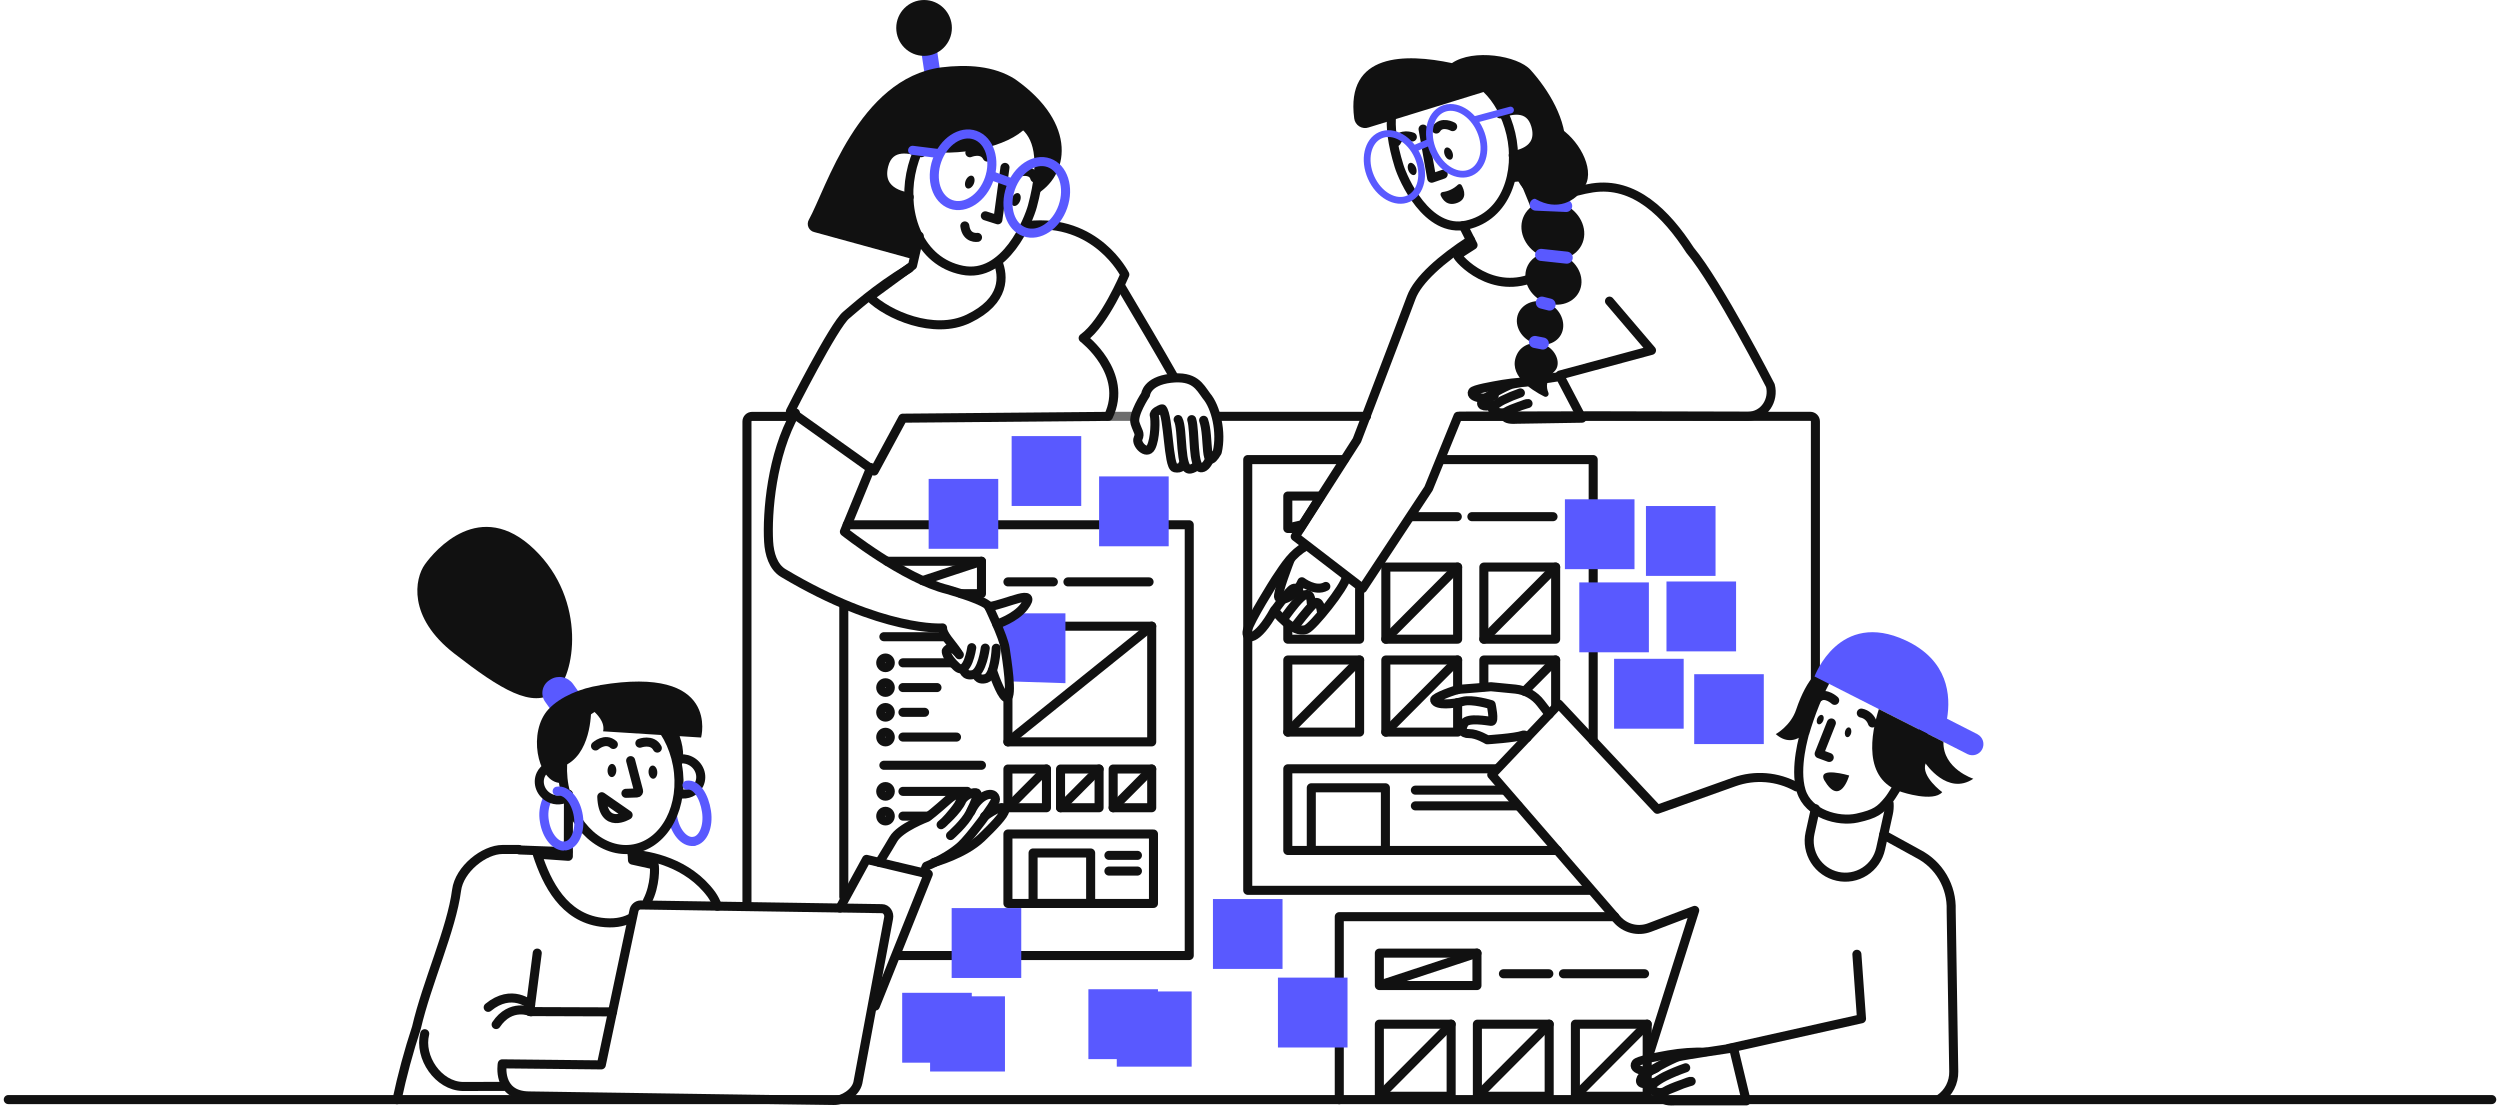 <svg width="302" height="134" viewBox="0 0 302 134" fill="none" xmlns="http://www.w3.org/2000/svg">
<path d="M176.349 50.292H218.688C218.768 50.292 218.848 50.308 218.922 50.339C218.997 50.37 219.065 50.415 219.122 50.473C219.179 50.53 219.224 50.598 219.255 50.673C219.286 50.747 219.301 50.828 219.301 50.908V82.957" stroke="#111111" stroke-width="1.094" stroke-linecap="round" stroke-linejoin="round"/>
<path d="M147.113 50.292H165.069" stroke="#111111" stroke-width="1.094" stroke-linecap="round" stroke-linejoin="round"/>
<path d="M133.903 50.292H136.973" stroke="#6D6D6D" stroke-width="1.094" stroke-linecap="round" stroke-linejoin="round"/>
<path d="M90.232 109.473V50.918C90.232 50.754 90.297 50.597 90.412 50.482C90.527 50.366 90.683 50.301 90.846 50.301H95.866" stroke="#111111" stroke-width="1.094" stroke-linecap="round" stroke-linejoin="round"/>
<path d="M191.988 107.551H150.727V55.517H162.373" stroke="#111111" stroke-width="1.094" stroke-linecap="round" stroke-linejoin="round"/>
<path d="M174.342 55.517H192.457V89.493" stroke="#111111" stroke-width="1.094" stroke-linecap="round" stroke-linejoin="round"/>
<path d="M157.054 63.84H155.567V59.923H159.55L157.054 63.84Z" stroke="#111111" stroke-width="1.094" stroke-linecap="round" stroke-linejoin="round"/>
<path d="M155.765 63.733L157.14 63.42" stroke="#111111" stroke-width="1.094" stroke-linecap="round" stroke-linejoin="round"/>
<path d="M164.24 79.73H155.567V88.438H164.24V79.73Z" stroke="#111111" stroke-width="1.094" stroke-linecap="round" stroke-linejoin="round"/>
<path d="M164.24 79.73L155.567 88.438" stroke="#111111" stroke-width="1.094" stroke-linecap="round" stroke-linejoin="round"/>
<path d="M176.081 84.878V88.438H167.408V79.73H176.081V83.308" stroke="#111111" stroke-width="1.094" stroke-linecap="round" stroke-linejoin="round"/>
<path d="M176.081 79.73L167.408 88.438" stroke="#111111" stroke-width="1.094" stroke-linecap="round" stroke-linejoin="round"/>
<path d="M179.25 82.957V79.73H187.922V85.189" stroke="#111111" stroke-width="1.094" stroke-linecap="round" stroke-linejoin="round"/>
<path d="M187.922 79.73L184.167 83.501" stroke="#111111" stroke-width="1.094" stroke-linecap="round" stroke-linejoin="round"/>
<path d="M164.24 71.223V77.215H155.567V75.674" stroke="#111111" stroke-width="1.094" stroke-linecap="round" stroke-linejoin="round"/>
<path d="M176.081 68.504H167.408V77.213H176.081V68.504Z" stroke="#111111" stroke-width="1.094" stroke-linecap="round" stroke-linejoin="round"/>
<path d="M176.081 68.504L167.408 77.215" stroke="#111111" stroke-width="1.094" stroke-linecap="round" stroke-linejoin="round"/>
<path d="M187.922 68.504H179.25V77.213H187.922V68.504Z" stroke="#111111" stroke-width="1.094" stroke-linecap="round" stroke-linejoin="round"/>
<path d="M187.922 68.504L179.25 77.215" stroke="#111111" stroke-width="1.094" stroke-linecap="round" stroke-linejoin="round"/>
<path d="M167.357 95.163H158.404V102.737H167.357V95.163Z" stroke="#111111" stroke-width="1.094" stroke-linecap="round" stroke-linejoin="round"/>
<path d="M188.138 102.737H155.567V92.872H180.676" stroke="#111111" stroke-width="1.094" stroke-linecap="round" stroke-linejoin="round"/>
<path d="M170.977 95.451H181.568" stroke="#111111" stroke-width="1.094" stroke-linecap="round" stroke-linejoin="round"/>
<path d="M170.977 97.349H183.399" stroke="#111111" stroke-width="1.094" stroke-linecap="round" stroke-linejoin="round"/>
<path d="M170.555 62.414H176.041" stroke="#111111" stroke-width="1.094" stroke-linecap="round" stroke-linejoin="round"/>
<path d="M177.803 62.414H187.606" stroke="#111111" stroke-width="1.094" stroke-linecap="round" stroke-linejoin="round"/>
<path d="M161.785 132.844V110.731H195.056" stroke="#111111" stroke-width="1.094" stroke-linecap="round" stroke-linejoin="round"/>
<path d="M178.417 115.139H166.626V119.054H178.417V115.139Z" stroke="#111111" stroke-width="1.094" stroke-linecap="round" stroke-linejoin="round"/>
<path d="M166.825 118.949L178.415 115.139" stroke="#111111" stroke-width="1.094" stroke-linecap="round" stroke-linejoin="round"/>
<path d="M175.298 123.721H166.626V132.429H175.298V123.721Z" stroke="#111111" stroke-width="1.094" stroke-linecap="round" stroke-linejoin="round"/>
<path d="M175.298 123.721L166.626 132.429" stroke="#111111" stroke-width="1.094" stroke-linecap="round" stroke-linejoin="round"/>
<path d="M187.141 123.721H178.468V132.429H187.141V123.721Z" stroke="#111111" stroke-width="1.094" stroke-linecap="round" stroke-linejoin="round"/>
<path d="M187.141 123.721L178.468 132.429" stroke="#111111" stroke-width="1.094" stroke-linecap="round" stroke-linejoin="round"/>
<path d="M198.981 123.721H190.308V132.429H198.981V123.721Z" stroke="#111111" stroke-width="1.094" stroke-linecap="round" stroke-linejoin="round"/>
<path d="M198.981 123.721L190.308 132.429" stroke="#111111" stroke-width="1.094" stroke-linecap="round" stroke-linejoin="round"/>
<path d="M181.614 117.63H187.101" stroke="#111111" stroke-width="1.094" stroke-linecap="round" stroke-linejoin="round"/>
<path d="M188.861 117.63H198.664" stroke="#111111" stroke-width="1.094" stroke-linecap="round" stroke-linejoin="round"/>
<path d="M102.347 63.392H143.661V115.427H108.571" stroke="#111111" stroke-width="1.094" stroke-linecap="round" stroke-linejoin="round"/>
<path d="M101.931 108.333V73.136" stroke="#111111" stroke-width="1.094" stroke-linecap="round" stroke-linejoin="round"/>
<path d="M107.157 67.8H118.561V71.716H116.098" stroke="#111111" stroke-width="1.094" stroke-linecap="round" stroke-linejoin="round"/>
<path d="M111.449 70.137L118.561 67.8" stroke="#111111" stroke-width="1.094" stroke-linecap="round" stroke-linejoin="round"/>
<path d="M106.771 76.915H114.174" stroke="#111111" stroke-width="1.094" stroke-linecap="round" stroke-linejoin="round"/>
<path d="M106.969 80.648C107.288 80.648 107.547 80.388 107.547 80.068C107.547 79.748 107.288 79.488 106.969 79.488C106.65 79.488 106.391 79.748 106.391 80.068C106.391 80.388 106.65 80.648 106.969 80.648Z" stroke="#111111" stroke-width="1.094" stroke-linecap="round" stroke-linejoin="round"/>
<path d="M106.969 83.638C107.288 83.638 107.547 83.378 107.547 83.058C107.547 82.737 107.288 82.478 106.969 82.478C106.65 82.478 106.391 82.737 106.391 83.058C106.391 83.378 106.65 83.638 106.969 83.638Z" stroke="#111111" stroke-width="1.094" stroke-linecap="round" stroke-linejoin="round"/>
<path d="M106.969 86.629C107.288 86.629 107.547 86.369 107.547 86.049C107.547 85.729 107.288 85.469 106.969 85.469C106.65 85.469 106.391 85.729 106.391 86.049C106.391 86.369 106.65 86.629 106.969 86.629Z" stroke="#111111" stroke-width="1.094" stroke-linecap="round" stroke-linejoin="round"/>
<path d="M106.969 89.619C107.288 89.619 107.547 89.359 107.547 89.039C107.547 88.718 107.288 88.459 106.969 88.459C106.65 88.459 106.391 88.718 106.391 89.039C106.391 89.359 106.65 89.619 106.969 89.619Z" stroke="#111111" stroke-width="1.094" stroke-linecap="round" stroke-linejoin="round"/>
<path d="M109.075 80.068H114.854" stroke="#111111" stroke-width="1.094" stroke-linecap="round" stroke-linejoin="round"/>
<path d="M109.075 83.058H113.188" stroke="#111111" stroke-width="1.094" stroke-linecap="round" stroke-linejoin="round"/>
<path d="M109.075 86.049H111.69" stroke="#111111" stroke-width="1.094" stroke-linecap="round" stroke-linejoin="round"/>
<path d="M109.075 89.039H115.546" stroke="#111111" stroke-width="1.094" stroke-linecap="round" stroke-linejoin="round"/>
<path d="M106.771 92.445H118.56" stroke="#111111" stroke-width="1.094" stroke-linecap="round" stroke-linejoin="round"/>
<path d="M106.969 96.178C107.288 96.178 107.547 95.918 107.547 95.598C107.547 95.278 107.288 95.018 106.969 95.018C106.65 95.018 106.391 95.278 106.391 95.598C106.391 95.918 106.65 96.178 106.969 96.178Z" stroke="#111111" stroke-width="1.094" stroke-linecap="round" stroke-linejoin="round"/>
<path d="M106.969 99.168C107.288 99.168 107.547 98.908 107.547 98.587C107.547 98.267 107.288 98.007 106.969 98.007C106.65 98.007 106.391 98.267 106.391 98.587C106.391 98.908 106.65 99.168 106.969 99.168Z" stroke="#111111" stroke-width="1.094" stroke-linecap="round" stroke-linejoin="round"/>
<path d="M109.075 95.598H116.839" stroke="#111111" stroke-width="1.094" stroke-linecap="round" stroke-linejoin="round"/>
<path d="M109.075 98.588H112.132" stroke="#111111" stroke-width="1.094" stroke-linecap="round" stroke-linejoin="round"/>
<path d="M128.306 75.642H139.126V89.618H121.759V84.292" stroke="#111111" stroke-width="1.094" stroke-linecap="round" stroke-linejoin="round"/>
<path d="M121.757 89.619L139.126 75.642" stroke="#111111" stroke-width="1.094" stroke-linecap="round" stroke-linejoin="round"/>
<path d="M126.413 92.899H121.757V97.575H126.413V92.899Z" stroke="#111111" stroke-width="1.094" stroke-linecap="round" stroke-linejoin="round"/>
<path d="M126.413 92.899L121.757 97.575" stroke="#111111" stroke-width="1.094" stroke-linecap="round" stroke-linejoin="round"/>
<path d="M132.769 92.899H128.113V97.575H132.769V92.899Z" stroke="#111111" stroke-width="1.094" stroke-linecap="round" stroke-linejoin="round"/>
<path d="M132.769 92.899L128.113 97.575" stroke="#111111" stroke-width="1.094" stroke-linecap="round" stroke-linejoin="round"/>
<path d="M139.126 92.899H134.47V97.575H139.126V92.899Z" stroke="#111111" stroke-width="1.094" stroke-linecap="round" stroke-linejoin="round"/>
<path d="M139.126 92.899L134.47 97.575" stroke="#111111" stroke-width="1.094" stroke-linecap="round" stroke-linejoin="round"/>
<path d="M131.75 103.039H124.796V109.136H131.75V103.039Z" stroke="#111111" stroke-width="1.094" stroke-linecap="round" stroke-linejoin="round"/>
<path d="M139.34 100.748H121.757V109.136H139.34V100.748Z" stroke="#111111" stroke-width="1.094" stroke-linecap="round" stroke-linejoin="round"/>
<path d="M133.956 103.328H137.402" stroke="#111111" stroke-width="1.094" stroke-linecap="round" stroke-linejoin="round"/>
<path d="M133.956 105.225H137.402" stroke="#111111" stroke-width="1.094" stroke-linecap="round" stroke-linejoin="round"/>
<path d="M121.757 70.292H127.245" stroke="#111111" stroke-width="1.094" stroke-linecap="round" stroke-linejoin="round"/>
<path d="M129.006 70.292H138.809" stroke="#111111" stroke-width="1.094" stroke-linecap="round" stroke-linejoin="round"/>
<path d="M130.613 52.68H122.206V61.121H130.613V52.68Z" fill="#5959FF"/>
<path d="M121.4 120.355H112.354V129.438H121.4V120.355Z" fill="#5959FF"/>
<path d="M117.391 119.931H108.984V128.372H117.391V119.931Z" fill="#5959FF"/>
<path d="M207.237 61.127H198.83V69.568H207.237V61.127Z" fill="#5959FF"/>
<path d="M209.718 70.244H201.311V78.686H209.718V70.244Z" fill="#5959FF"/>
<path d="M213.066 81.443H204.659V89.884H213.066V81.443Z" fill="#5959FF"/>
<path d="M203.388 79.584H194.982V88.026H203.388V79.584Z" fill="#5959FF"/>
<path d="M199.185 70.355H190.779V78.797H199.185V70.355Z" fill="#5959FF"/>
<path d="M197.447 60.314H189.04V68.755H197.447V60.314Z" fill="#5959FF"/>
<path d="M139.883 119.5H131.477V127.941H139.883V119.5Z" fill="#5959FF"/>
<path d="M128.704 82.528L121.746 82.305L120.652 75.323L123.161 74.087H128.704V82.528Z" fill="#5959FF"/>
<path d="M143.952 119.767H134.906V128.851H143.952V119.767Z" fill="#5959FF"/>
<path d="M154.93 108.604H146.524V117.045H154.93V108.604Z" fill="#5959FF"/>
<path d="M162.781 118.096H154.375V126.538H162.781V118.096Z" fill="#5959FF"/>
<path d="M141.177 57.55H132.77V65.991H141.177V57.55Z" fill="#5959FF"/>
<path d="M120.587 57.853H112.181V66.295H120.587V57.853Z" fill="#5959FF"/>
<path d="M123.367 109.697H114.96V118.138H123.367V109.697Z" fill="#5959FF"/>
<path d="M157.721 65.978C156.129 66.888 155.3 68.195 154.099 70.001C153.996 70.157 150.99 74.911 150.68 76.153C150.37 77.395 151.835 77.547 153.94 73.731C153.94 73.731 156.2 76.665 157.804 76.025C158.621 75.7 162.497 70.866 162.623 69.753" stroke="#111111" stroke-width="1.094" stroke-linecap="round" stroke-linejoin="round"/>
<path d="M159.615 73.816C159.615 73.816 159.434 72.241 158.692 72.956C157.949 73.671 156.519 75.545 156.519 75.545" stroke="#111111" stroke-width="1.094" stroke-linecap="round" stroke-linejoin="round"/>
<path d="M158.397 72.812C158.397 72.812 158.418 71.03 157.129 72.216C156.367 72.914 155.24 74.523 155.24 74.523" stroke="#111111" stroke-width="1.094" stroke-linecap="round" stroke-linejoin="round"/>
<path d="M157.083 71.83C157.083 71.83 156.707 70.557 155.961 71.272C155.215 71.987 154.097 73.547 154.097 73.547" stroke="#111111" stroke-width="1.094" stroke-linecap="round" stroke-linejoin="round"/>
<path d="M155.837 67.648C155.837 67.648 154.229 71.755 154.466 72.172C154.796 72.752 156.458 72.105 157.262 70.277C157.262 70.277 158.892 71.539 160.16 70.841" stroke="#111111" stroke-width="1.094" stroke-linecap="round" stroke-linejoin="round"/>
<path d="M177.645 29.018C174.119 31.291 171.276 33.807 170.484 35.928C169.09 39.678 163.918 53.176 163.918 53.176L156.462 64.814L164.611 71.079L172.571 59.012L176.122 50.283L192.929 50.236L211.177 50.283C213.169 50.25 214.317 48.306 213.859 46.571C213.859 46.571 207.542 34.262 204.165 30.232C201.253 25.75 197.43 21.929 192.359 22.7C191.742 22.797 191.13 22.925 190.526 23.086" stroke="#111111" stroke-width="1.094" stroke-linecap="round" stroke-linejoin="round"/>
<path d="M188.455 45.302L199.502 42.323L194.427 36.377" stroke="#111111" stroke-width="1.094" stroke-linecap="round" stroke-linejoin="round"/>
<path d="M185.899 46.111C184.444 46.085 182.99 46.189 181.553 46.424C180.249 46.651 178.034 47.032 177.879 47.333C177.516 48.061 179.67 48.384 180.504 47.779" stroke="#111111" stroke-width="1.094" stroke-linecap="round" stroke-linejoin="round"/>
<path d="M180.635 48.881C179.434 49.166 178.824 49.112 179.005 48.517C179.139 48.093 181.986 46.602 182.573 46.431C183.16 46.261 188.46 45.486 188.46 45.486L191.099 50.519L183.181 50.645C181.291 50.783 181.611 49.827 182.334 49.568C183.056 49.31 184.358 48.701 184.587 48.745C184.587 48.745 182.647 49.29 181.848 49.805C181.251 50.043 180.412 49.661 180.296 49.479C180.181 49.297 180.659 48.794 181.564 48.334C182.245 48 182.946 47.71 183.663 47.464" stroke="#111111" stroke-width="1.094" stroke-linecap="round" stroke-linejoin="round"/>
<path d="M176.759 27.261L177.945 29.607L176.047 30.825C176.112 31.234 180.279 35.901 185.674 33.344C189.213 31.665 188.436 27.659 188.264 24.193L185.71 25.548L183.175 19.365" stroke="#111111" stroke-width="1.094" stroke-linecap="round" stroke-linejoin="round"/>
<path d="M182.79 18.767C182.79 18.767 186.477 18.439 185.507 15.13C184.772 12.615 182.348 13.288 181.22 13.759" stroke="#111111" stroke-width="1.094" stroke-linecap="round" stroke-linejoin="round"/>
<path d="M169.009 20.058C169.472 21.565 172.375 28.25 177.176 27.186C181.977 26.122 183.591 20.753 182.513 16.163C181.436 11.573 178.203 8.547 175.144 9.143C172.086 9.74 165.648 9.147 169.009 20.058Z" stroke="#111111" stroke-width="1.094" stroke-linecap="round" stroke-linejoin="round"/>
<path d="M176.121 22.311C175.614 22.801 174.963 23.113 174.264 23.198C174.219 23.204 174.175 23.221 174.137 23.247C174.099 23.273 174.067 23.308 174.045 23.349C174.023 23.389 174.011 23.434 174.01 23.481C174.008 23.527 174.018 23.573 174.038 23.615C174.272 24.14 174.838 24.95 176.03 24.511C177.278 24.053 176.879 22.953 176.573 22.393C176.553 22.353 176.523 22.319 176.488 22.293C176.452 22.267 176.41 22.249 176.367 22.241C176.323 22.233 176.278 22.235 176.236 22.247C176.193 22.259 176.154 22.281 176.121 22.311Z" fill="#111111"/>
<path d="M174.337 21.049L172.948 21.527L171.906 15.594" stroke="#111111" stroke-width="1.094" stroke-linecap="round" stroke-linejoin="round"/>
<path d="M175.481 15.298C175.481 15.298 174.141 14.559 173.501 15.589" stroke="#111111" stroke-width="1.094" stroke-linecap="round" stroke-linejoin="round"/>
<path d="M170.61 16.548C170.61 16.548 169.184 16.002 168.695 17.123" stroke="#111111" stroke-width="1.094" stroke-linecap="round" stroke-linejoin="round"/>
<path d="M175.273 19.271C175.522 19.17 175.595 18.767 175.436 18.37C175.276 17.973 174.945 17.734 174.695 17.835C174.446 17.936 174.373 18.339 174.532 18.736C174.692 19.133 175.023 19.372 175.273 19.271Z" fill="#111111"/>
<path d="M170.878 21.128C171.127 21.027 171.2 20.623 171.041 20.227C170.881 19.83 170.55 19.59 170.3 19.691C170.051 19.792 169.978 20.196 170.137 20.593C170.297 20.989 170.628 21.229 170.878 21.128Z" fill="#111111"/>
<path d="M191.04 29.63C191.909 27.962 191.066 25.797 189.157 24.794C187.248 23.792 184.997 24.33 184.128 25.998C183.259 27.666 184.102 29.831 186.01 30.834C187.919 31.836 190.171 31.297 191.04 29.63Z" fill="#111111"/>
<path d="M190.742 35.283C191.517 33.795 190.765 31.862 189.061 30.967C187.356 30.071 185.346 30.552 184.57 32.041C183.795 33.53 184.547 35.462 186.251 36.358C187.956 37.253 189.966 36.772 190.742 35.283Z" fill="#111111"/>
<path d="M188.554 40.449C187.873 41.658 186.2 42.009 184.804 41.234C183.407 40.459 182.841 38.85 183.521 37.641C184.202 36.432 185.888 35.986 187.277 36.763C188.666 37.539 189.237 39.239 188.554 40.449Z" fill="#111111"/>
<path d="M187.75 44.888C186.723 45.86 186.763 46.773 187.044 47.433C187.072 47.501 187.079 47.575 187.065 47.647C187.05 47.719 187.014 47.785 186.961 47.835C186.909 47.886 186.842 47.92 186.771 47.932C186.699 47.945 186.625 47.935 186.558 47.904C184.838 47.039 182.062 45.2 183.262 42.774C183.828 41.629 185.273 41.109 186.625 41.674C187.978 42.24 188.675 44.007 187.75 44.888Z" fill="#111111"/>
<path d="M189.193 24.879L185.521 24.719" stroke="#5959FF" stroke-width="1.458" stroke-linecap="round" stroke-linejoin="round"/>
<path d="M189.259 31.124L186.168 30.789" stroke="#5959FF" stroke-width="1.458" stroke-linecap="round" stroke-linejoin="round"/>
<path d="M187.191 36.79L186.253 36.555" stroke="#5959FF" stroke-width="1.458" stroke-linecap="round" stroke-linejoin="round"/>
<path d="M186.372 41.496L185.422 41.31" stroke="#5959FF" stroke-width="1.458" stroke-linecap="round" stroke-linejoin="round"/>
<path d="M188.173 15.315C187.035 14.681 187.486 15.655 186.362 15.843C186.228 18.461 184.064 18.538 183.102 18.438C182.378 20.438 183.401 22.869 185.596 24.095C188.01 25.441 190.317 24.51 191.499 22.409C192.682 20.309 190.587 16.661 188.173 15.315Z" fill="#111111"/>
<path d="M184.887 8.44C183.344 6.728 177.978 5.856 175.396 7.623C169.793 6.441 162.538 6.363 163.588 14.304C163.613 14.501 163.681 14.689 163.787 14.855C163.893 15.022 164.035 15.163 164.202 15.267C164.37 15.372 164.558 15.438 164.754 15.46C164.95 15.482 165.148 15.46 165.334 15.395L179.795 10.934C180.546 11.719 181.164 12.623 181.622 13.61C182.846 13.184 184.855 12.882 185.512 15.132C186.417 18.238 183.239 18.721 182.834 18.769C182.853 19.864 182.708 20.956 182.404 22.009C185.699 21.827 188.924 20.918 189.105 18.021C189.319 14.479 187.042 10.842 184.887 8.44Z" fill="#111111"/>
<path d="M177.663 20.841C179.222 20.145 179.727 17.866 178.79 15.749C177.854 13.633 175.83 12.481 174.271 13.177C172.712 13.873 172.207 16.152 173.144 18.269C174.08 20.385 176.104 21.537 177.663 20.841Z" stroke="#5959FF" stroke-width="0.82" stroke-linecap="round" stroke-linejoin="round"/>
<path d="M170.14 24.002C171.699 23.306 172.204 21.026 171.267 18.91C170.331 16.794 168.307 15.642 166.748 16.338C165.189 17.034 164.684 19.313 165.621 21.43C166.557 23.546 168.581 24.698 170.14 24.002Z" stroke="#5959FF" stroke-width="0.82" stroke-linecap="round" stroke-linejoin="round"/>
<path d="M170.843 17.953L172.621 17.197" stroke="#5959FF" stroke-width="0.82" stroke-linecap="round" stroke-linejoin="round"/>
<path d="M178.093 14.466L182.47 13.293" stroke="#5959FF" stroke-width="0.82" stroke-linecap="round" stroke-linejoin="round"/>
<path d="M187.146 86.282L186.119 84.951C185.752 84.471 185.291 84.072 184.764 83.778C184.237 83.485 183.656 83.303 183.057 83.243C181.702 83.114 180.11 82.957 180.11 82.957C180.11 82.957 176.851 83.236 176.34 83.263C175.829 83.29 173.223 84.269 173.299 84.56C173.48 85.267 175.599 85.054 176.707 84.731C177.816 84.407 180.132 85.118 180.132 85.118C180.132 85.118 180.579 87.182 180.143 87.14C179.706 87.098 177.336 86.645 176.896 87.349C176.456 88.053 176.554 88.637 177.488 88.622C178.422 88.608 179.661 89.366 179.661 89.366C179.661 89.366 183.068 89.151 183.935 88.82C184.078 88.766 184.247 88.728 184.478 89.099" stroke="#111111" stroke-width="1.094" stroke-linecap="round" stroke-linejoin="round"/>
<path d="M217.018 95.058C215.879 94.431 214.621 94.053 213.326 93.949C212.031 93.844 210.729 94.016 209.504 94.452L200.207 97.765L188.303 85.061L180.203 93.594L195.323 111.051C195.8 111.602 196.433 111.993 197.138 112.171C197.843 112.349 198.585 112.306 199.265 112.048L204.722 109.975L199.079 127.796" stroke="#111111" stroke-width="1.094" stroke-linecap="round" stroke-linejoin="round"/>
<path d="M234.318 132.749C234.85 132.385 235.284 131.893 235.58 131.318C235.876 130.743 236.025 130.103 236.013 129.456L235.702 109.946C235.75 108.549 235.401 107.167 234.695 105.962C233.989 104.758 232.957 103.78 231.718 103.143L227.552 100.851" stroke="#111111" stroke-width="1.094" stroke-linecap="round" stroke-linejoin="round"/>
<path d="M206.118 127.072C204.602 127.025 203.085 127.132 201.59 127.392C200.196 127.647 197.825 128.071 197.586 128.434C197.021 129.291 199.149 129.707 200.161 128.996" stroke="#111111" stroke-width="1.028" stroke-linecap="round" stroke-linejoin="round"/>
<path d="M199.948 130.718C198.559 131.055 197.903 130.973 198.269 130.224C198.528 129.691 202.036 127.86 202.724 127.665C203.412 127.47 209.408 126.59 209.408 126.59L210.946 132.989H202.253C200.151 133.124 200.757 131.926 201.616 131.615C202.474 131.304 204.059 130.562 204.296 130.622C204.296 130.622 202.032 131.271 201.022 131.904C200.297 132.191 199.491 131.693 199.413 131.46C199.336 131.227 199.998 130.605 201.098 130.042C201.921 129.64 202.768 129.289 203.633 128.989" stroke="#111111" stroke-width="1.094" stroke-linecap="round" stroke-linejoin="round"/>
<path d="M208.865 126.638L224.87 123.068L224.313 115.276" stroke="#111111" stroke-width="1.094" stroke-linecap="round" stroke-linejoin="round"/>
<path d="M228.206 97.071C228.232 97.483 228.2 97.897 228.11 98.3L227.177 102.528C227.054 103.09 226.821 103.622 226.492 104.094C226.163 104.566 225.745 104.968 225.261 105.277C224.778 105.586 224.238 105.797 223.674 105.897C223.109 105.997 222.531 105.984 221.971 105.859C221.411 105.735 220.881 105.501 220.411 105.171C219.942 104.841 219.541 104.421 219.233 103.936C218.925 103.45 218.715 102.908 218.616 102.341C218.516 101.774 218.529 101.193 218.653 100.631L219.301 97.691" stroke="#111111" stroke-width="1.094" stroke-linecap="round" stroke-linejoin="round"/>
<path d="M231.589 90.722C231.589 90.722 235.079 83.898 228.235 80.248C227.598 79.908 223.194 77.673 221.078 81.252C219.666 83.641 218.639 86.405 218 88.6C218 88.613 216.718 92.728 217.58 95.536C218.442 98.344 222.078 99.318 224.334 98.824C226.591 98.329 227.129 97.862 228.094 96.709C229.059 95.556 231.589 90.735 231.589 90.735V90.722Z" stroke="#111111" stroke-width="1.094" stroke-linecap="round" stroke-linejoin="round"/>
<path d="M217.992 88.6C218.639 86.405 219.666 83.641 221.071 81.252C221.136 81.141 221.205 81.037 221.274 80.937C220.122 80.037 218.264 81.895 216.98 85.713C216.324 87.687 214.513 88.682 214.513 88.682C215.902 89.902 217.152 89.371 217.978 88.682L217.992 88.6Z" fill="#111111"/>
<path d="M221.229 87.335L219.754 91.053L220.97 91.501" stroke="#111111" stroke-width="1.094" stroke-linecap="round" stroke-linejoin="round"/>
<path d="M220.237 87.081C220.367 86.777 220.314 86.463 220.119 86.378C219.924 86.294 219.66 86.473 219.53 86.777C219.4 87.081 219.453 87.395 219.648 87.479C219.843 87.563 220.107 87.385 220.237 87.081Z" fill="#111111"/>
<path d="M223.623 88.543C223.694 88.221 223.584 87.922 223.377 87.876C223.169 87.83 222.944 88.054 222.873 88.377C222.802 88.7 222.912 88.999 223.12 89.044C223.327 89.09 223.552 88.866 223.623 88.543Z" fill="#111111"/>
<path d="M226.19 87.335C226.093 87.033 225.917 86.764 225.681 86.554C225.444 86.344 225.156 86.202 224.847 86.142" stroke="#111111" stroke-width="1.094" stroke-linecap="round" stroke-linejoin="round"/>
<path d="M221.629 84.605C221.629 84.605 220.558 83.618 219.754 84.198" stroke="#111111" stroke-width="1.094" stroke-linecap="round" stroke-linejoin="round"/>
<path d="M238.896 88.704L235.202 86.822C235.665 84.058 235.383 79.782 230.216 77.366C222.146 73.601 219.195 81.717 219.195 81.717L237.694 91.106C238.008 91.255 238.368 91.275 238.697 91.161C239.026 91.048 239.298 90.81 239.455 90.499C239.612 90.187 239.643 89.826 239.539 89.493C239.436 89.16 239.207 88.88 238.902 88.713L238.896 88.704Z" fill="#5959FF"/>
<path d="M220.359 94.225C219.535 92.541 223.382 93.679 223.382 93.679C223.382 93.679 222.3 97.564 220.359 94.225Z" fill="#111111"/>
<path d="M234.765 89.615L226.964 85.662C226.058 88.497 224.923 94.19 229.754 95.683C229.754 95.683 233.532 96.94 234.619 95.694C234.619 95.694 232.025 93.783 232.614 92.225C232.614 92.225 235.269 96.167 238.38 94.072C238.38 94.072 234.696 92.886 234.765 89.615Z" fill="#111111"/>
<path d="M112.84 104.177C112.84 104.177 116.493 103.186 118.568 101.195C119.805 100.008 121.393 98.404 121.366 97.882C121.312 96.903 119.267 98.407 118.934 98.609" stroke="#111111" stroke-width="1.094" stroke-linecap="round" stroke-linejoin="round"/>
<path d="M111.572 105.451L111.904 104.638C113.872 103.818 115.207 102.943 116.069 102.172C117.175 101.174 120.281 97.022 120.256 96.58C120.185 95.403 118.264 95.898 117.286 98.035" stroke="#111111" stroke-width="1.094" stroke-linecap="round" stroke-linejoin="round"/>
<path d="M114.823 100.935C114.823 100.935 116.554 99.429 117.177 98.178C117.8 96.927 118.198 95.965 117.988 95.796C117.778 95.627 116.663 95.929 116.21 96.669C115.714 97.927 113.685 99.626 113.685 99.626C113.93 99.528 115.178 98.14 115.746 97.28C116.315 96.42 116.342 95.076 114.578 96.576C114.578 96.576 112.715 98.244 111.996 98.74C111.996 98.74 108.736 99.969 107.927 101.361C107.745 101.682 107.11 102.739 106.226 104.177" stroke="#111111" stroke-width="1.094" stroke-linecap="round" stroke-linejoin="round"/>
<path d="M101.455 109.693L104.673 103.812L112.139 105.585L105.738 121.533" stroke="#111111" stroke-width="1.094" stroke-linecap="round" stroke-linejoin="round"/>
<path d="M68.616 102.892L62.741 102.675V102.617H60.702C58.493 102.617 55.485 104.981 55.155 107.542C54.55 112.244 51.562 118.724 50.311 124.132C49.369 126.991 48.584 129.9 47.956 132.846" stroke="#111111" stroke-width="1.094" stroke-linecap="round" stroke-linejoin="round"/>
<path d="M86.672 109.473C86.496 108.97 86.252 108.493 85.947 108.056C83.075 104.159 78.463 103.346 76.369 103.183" stroke="#111111" stroke-width="1.094" stroke-linecap="round" stroke-linejoin="round"/>
<path d="M68.283 102.199C67.164 102.337 66.041 101.01 65.764 99.206C65.609 98.338 65.715 97.445 66.068 96.638" stroke="#5959FF" stroke-width="1.094" stroke-linecap="round" stroke-linejoin="round"/>
<path d="M83.77 101.642C82.651 101.781 81.528 100.453 81.249 98.649" stroke="#5959FF" stroke-width="1.094" stroke-linecap="round" stroke-linejoin="round"/>
<path d="M67.037 83.601C69.422 81.834 71.001 72.569 64.534 66.353C57.986 60.063 52.535 66.491 51.323 68.184C50.111 69.877 49.199 74.534 54.862 78.935C60.525 83.336 64.311 85.62 67.037 83.601Z" fill="#111111"/>
<path d="M70.499 87.704L70.351 87.8C69.911 88.075 69.385 88.171 68.877 88.07C68.37 87.969 67.919 87.677 67.618 87.255L65.876 84.807C65.727 84.606 65.621 84.377 65.564 84.133C65.507 83.89 65.501 83.637 65.545 83.391C65.589 83.145 65.684 82.91 65.822 82.702C65.96 82.494 66.139 82.317 66.349 82.181L66.497 82.085C66.936 81.81 67.463 81.714 67.97 81.815C68.477 81.916 68.927 82.208 69.228 82.63L70.97 85.078C71.12 85.278 71.228 85.507 71.285 85.751C71.343 85.995 71.35 86.248 71.306 86.494C71.262 86.741 71.167 86.975 71.028 87.183C70.889 87.392 70.709 87.569 70.499 87.704Z" fill="#5959FF"/>
<path d="M68.618 96.267C68.296 96.478 67.924 96.601 67.54 96.625C67.156 96.648 66.772 96.572 66.427 96.402C65.328 95.876 64.842 94.598 65.34 93.548C65.52 93.183 65.802 92.878 66.151 92.671C66.5 92.463 66.901 92.362 67.307 92.379" stroke="#111111" stroke-width="1.094" stroke-linecap="round" stroke-linejoin="round"/>
<path d="M81.794 91.743C82.32 91.6 82.88 91.652 83.37 91.89C84.469 92.415 84.956 93.694 84.457 94.743C84.242 95.175 83.887 95.52 83.451 95.723C83.016 95.926 82.524 95.975 82.057 95.862" stroke="#111111" stroke-width="1.094" stroke-linecap="round" stroke-linejoin="round"/>
<path d="M76.361 102.83L76.403 103.903L79.025 104.481C79.103 104.71 79.186 106.953 78.205 108.846" stroke="#111111" stroke-width="1.094" stroke-linecap="round" stroke-linejoin="round"/>
<path d="M76.113 110.962C75.224 111.406 74.071 111.608 72.584 111.404C68.156 110.799 66.086 106.82 64.9 103.179L68.656 103.443L68.67 95.931" stroke="#111111" stroke-width="1.094" stroke-linecap="round" stroke-linejoin="round"/>
<path d="M76.605 102.534C80.387 101.836 82.729 97.312 81.836 92.43C80.943 87.547 77.152 84.155 73.37 84.852C69.588 85.55 67.246 90.074 68.139 94.957C69.032 99.839 72.823 103.232 76.605 102.534Z" stroke="#111111" stroke-width="1.094" stroke-linecap="round" stroke-linejoin="round"/>
<path d="M75.611 95.834L76.939 95.789C76.971 95.788 77.002 95.779 77.031 95.764C77.059 95.749 77.084 95.728 77.103 95.702C77.121 95.676 77.134 95.647 77.14 95.615C77.146 95.583 77.145 95.551 77.136 95.52L76.182 91.883" stroke="#111111" stroke-width="1.094" stroke-linecap="round" stroke-linejoin="round"/>
<path d="M71.938 90.115C71.938 90.115 73.111 89.055 74.093 89.932" stroke="#111111" stroke-width="1.094" stroke-linecap="round" stroke-linejoin="round"/>
<path d="M77.296 89.781C77.296 89.781 78.799 89.215 79.404 90.368" stroke="#111111" stroke-width="1.094" stroke-linecap="round" stroke-linejoin="round"/>
<path d="M74.452 93.094C74.466 92.655 74.24 92.29 73.948 92.281C73.655 92.271 73.406 92.62 73.391 93.06C73.377 93.499 73.603 93.864 73.896 93.873C74.189 93.883 74.438 93.534 74.452 93.094Z" fill="#111111"/>
<path d="M78.93 94.072C79.222 94.051 79.432 93.677 79.4 93.237C79.369 92.797 79.107 92.458 78.816 92.479C78.524 92.501 78.314 92.874 78.346 93.314C78.377 93.754 78.639 94.093 78.93 94.072Z" fill="#111111"/>
<path d="M82.991 94.854C84.123 94.672 85.07 96.189 85.345 98.015C85.62 99.84 84.936 101.47 83.804 101.637H83.764" stroke="#5959FF" stroke-width="1.094" stroke-linecap="round" stroke-linejoin="round"/>
<path d="M67.306 95.574C68.438 95.392 69.584 96.736 69.865 98.562C70.146 100.388 69.454 102.017 68.322 102.184H68.282" stroke="#5959FF" stroke-width="1.094" stroke-linecap="round" stroke-linejoin="round"/>
<path d="M75.876 98.455C75.876 98.455 72.848 100.34 72.694 96.245L75.876 98.455Z" stroke="#111111" stroke-width="1.094" stroke-linecap="round" stroke-linejoin="round"/>
<path d="M72.473 82.767L72.457 82.787C70.191 83.119 67.661 84.161 66.252 85.683C63.757 88.377 64.903 94.163 67.446 94.558C67.657 94.589 67.869 94.609 68.082 94.618C68.06 94.472 68.04 94.327 68.024 94.179C67.964 93.654 67.941 93.126 67.955 92.597C71.419 91.297 71.414 86.082 71.406 85.645C72.142 86.234 73.105 87.242 72.855 88.344L80.521 88.829C81.295 90.173 81.782 91.664 81.952 93.207V93.268C82.676 92.237 82.702 90.632 82.1 88.929L84.692 89.095C84.692 89.095 87.068 80.304 72.473 82.767Z" fill="#111111"/>
<path d="M73.998 122.235L63.993 122.199L64.9 115.132" stroke="#111111" stroke-width="1.094" stroke-linecap="round" stroke-linejoin="round"/>
<path d="M51.307 124.872C50.582 127.736 52.955 131.184 55.898 131.246L60.865 131.235" stroke="#111111" stroke-width="1.094" stroke-linecap="round" stroke-linejoin="round"/>
<path d="M64.144 122.222C64.144 122.222 61.698 121.131 59.932 123.768" stroke="#111111" stroke-width="1.094" stroke-linecap="round" stroke-linejoin="round"/>
<path d="M64.094 121.388C64.094 121.388 61.823 119.336 58.974 121.691" stroke="#111111" stroke-width="1.094" stroke-linecap="round" stroke-linejoin="round"/>
<path d="M60.671 128.512L72.638 128.638L76.581 110.018C76.613 109.826 76.71 109.652 76.857 109.524C77.003 109.397 77.189 109.325 77.383 109.32L106.54 109.766C107.07 109.766 107.463 110.335 107.342 110.911L103.635 130.771C103.378 132 101.824 132.953 100.737 132.935C93.575 132.819 64.73 132.406 63.886 132.389C60.009 132.333 60.671 128.512 60.671 128.512Z" stroke="#111111" stroke-width="1.094" stroke-linecap="round" stroke-linejoin="round"/>
<path d="M120.415 75.407C120.415 75.407 122.654 74.68 123.697 73.309C125.52 70.899 121.643 72.976 119.443 73.29" stroke="#111111" stroke-width="1.094" stroke-linecap="round" stroke-linejoin="round"/>
<path d="M105.19 56.477L102.003 64.231C102.003 64.231 109.196 69.939 114.473 71.217C119.021 72.539 119.386 73.172 119.386 73.172C119.386 73.172 121.223 76.931 121.422 78.313C121.621 79.695 122.347 84.19 121.632 84.29C121.123 84.361 120.279 82.146 119.886 80.99" stroke="#111111" stroke-width="1.094" stroke-linecap="round" stroke-linejoin="round"/>
<path d="M115.634 78.74C114.935 77.677 113.843 76.662 113.863 75.853C113.863 75.853 106.67 76.411 94.625 69.228C93.385 68.488 92.932 66.882 92.849 65.436C92.646 61.908 93.235 54.906 96.089 49.879" stroke="#111111" stroke-width="1.094" stroke-linecap="round" stroke-linejoin="round"/>
<path d="M120.343 78.308C120.343 78.308 120.204 81.619 119.131 81.956C118.059 82.292 117.92 81.372 117.92 81.372" stroke="#111111" stroke-width="1.094" stroke-linecap="round" stroke-linejoin="round"/>
<path d="M119.019 78.293C119.019 78.293 118.644 81.232 117.551 81.488C116.457 81.745 116.384 80.815 116.384 80.815" stroke="#111111" stroke-width="1.094" stroke-linecap="round" stroke-linejoin="round"/>
<path d="M117.387 78.237C117.387 78.237 116.882 81.763 115.553 80.543C114.224 79.322 114.305 78.64 114.305 78.64C114.305 78.64 114.825 77.642 115.886 79.093" stroke="#111111" stroke-width="1.094" stroke-linecap="round" stroke-linejoin="round"/>
<path d="M135.39 34.564C137.284 37.746 140.28 42.822 141.774 45.475" stroke="#111111" stroke-width="1.094" stroke-linecap="round" stroke-linejoin="round"/>
<path d="M124.146 27.248C132.455 26.324 135.879 33.164 135.879 33.164C135.879 33.164 133.427 38.997 130.846 40.841C130.846 40.841 136.408 45.077 133.896 50.297L109.053 50.517L105.6 56.9L95.48 49.69C95.48 49.69 100.754 39.232 102.235 38.052C103.021 37.423 105.703 34.898 109.841 32.414" stroke="#111111" stroke-width="1.094" stroke-linecap="round" stroke-linejoin="round"/>
<path d="M120.55 31.642C121.2 33.297 121.546 36.31 116.989 38.503C112.824 40.503 107.183 38.017 105.048 35.873L110.236 32.069L111.051 28.521" stroke="#111111" stroke-width="1.094" stroke-linecap="round" stroke-linejoin="round"/>
<path d="M109.839 23.799C109.839 23.799 105.855 23.517 106.761 19.98C107.44 17.292 110.077 17.963 111.31 18.445" stroke="#111111" stroke-width="1.094" stroke-linecap="round" stroke-linejoin="round"/>
<path d="M124.714 24.913C124.282 26.524 121.455 33.691 116.243 32.645C111.031 31.6 109.06 25.917 110.017 21.018C110.973 16.119 114.318 12.835 117.623 13.417C120.928 13.999 127.847 13.251 124.714 24.913Z" stroke="#111111" stroke-width="1.094" stroke-linecap="round" stroke-linejoin="round"/>
<path d="M111.771 9.48L113.659 9.197L113.163 5.861L111.275 6.144L111.771 9.48Z" fill="#5959FF"/>
<path d="M111.627 6.75C113.483 6.75 114.988 5.239 114.988 3.375C114.988 1.511 113.483 0 111.627 0C109.77 0 108.266 1.511 108.266 3.375C108.266 5.239 109.77 6.75 111.627 6.75Z" fill="#111111"/>
<path d="M113.709 8.138C116.819 7.761 120.048 7.927 122.618 9.56C130.3 14.968 129.124 21.333 125.046 23.562C126.028 19.083 125.343 16.688 123.994 15.366C121.801 17.745 115.917 19.047 110.922 18.158C110.902 18.199 110.884 18.243 110.866 18.287C109.532 17.856 107.357 17.572 106.75 19.976C105.913 23.295 109.349 23.753 109.79 23.795C109.79 24.071 111.015 28.687 111.015 28.687L110.243 31.298L98.374 28.039C98.219 28.006 98.075 27.936 97.951 27.836C97.828 27.736 97.73 27.609 97.665 27.464C97.6 27.319 97.57 27.161 97.577 27.002C97.584 26.843 97.628 26.688 97.706 26.55C99.787 22.815 103.682 9.489 113.709 8.138Z" fill="#111111"/>
<path d="M118.085 28.674C118.085 28.674 116.752 28.894 116.551 27.292" stroke="#111111" stroke-width="1.094" stroke-linecap="round" stroke-linejoin="round"/>
<path d="M119.028 26.07L120.542 26.553L121.401 20.222" stroke="#111111" stroke-width="1.094" stroke-linecap="round" stroke-linejoin="round"/>
<path d="M117.16 18.451C117.16 18.451 118.654 17.814 119.255 18.975" stroke="#111111" stroke-width="1.094" stroke-linecap="round" stroke-linejoin="round"/>
<path d="M123.431 20.731C123.431 20.731 124.72 20.478 125.003 21.499" stroke="#111111" stroke-width="1.094" stroke-linecap="round" stroke-linejoin="round"/>
<path d="M117.633 22.204C117.809 21.788 117.734 21.358 117.466 21.244C117.198 21.13 116.838 21.375 116.663 21.791C116.487 22.207 116.561 22.637 116.829 22.751C117.097 22.865 117.457 22.62 117.633 22.204Z" fill="#111111"/>
<path d="M123.21 24.309C123.386 23.893 123.311 23.463 123.043 23.349C122.775 23.235 122.415 23.48 122.24 23.896C122.064 24.312 122.139 24.741 122.407 24.856C122.674 24.97 123.034 24.725 123.21 24.309Z" fill="#111111"/>
<path d="M119.498 21.62C120.304 19.311 119.544 16.942 117.799 16.328C116.055 15.714 113.988 17.087 113.182 19.396C112.376 21.705 113.136 24.074 114.88 24.688C116.625 25.302 118.692 23.929 119.498 21.62Z" stroke="#5959FF" stroke-width="1.094" stroke-linecap="round" stroke-linejoin="round"/>
<path d="M128.401 24.955C129.207 22.646 128.446 20.277 126.702 19.663C124.958 19.049 122.891 20.422 122.085 22.731C121.278 25.04 122.039 27.409 123.783 28.023C125.527 28.637 127.595 27.264 128.401 24.955Z" stroke="#5959FF" stroke-width="1.094" stroke-linecap="round" stroke-linejoin="round"/>
<path d="M122.181 22.079L119.676 21.189" stroke="#5959FF" stroke-width="1.094" stroke-linecap="round" stroke-linejoin="round"/>
<path d="M113.363 18.546L110.243 18.157" stroke="#5959FF" stroke-width="1.094" stroke-linecap="round" stroke-linejoin="round"/>
<path d="M145.399 50.77C146.14 52.827 145.399 57.388 147.044 54.605C147.603 52.216 146.881 49.15 145.729 47.817C144.905 46.693 144.309 45.364 141.415 45.697C138.521 46.029 138.384 47.672 138.384 47.672C138.384 47.672 136.783 50.077 137.116 51.127C137.449 52.176 137.775 52.318 137.478 52.969C137.181 53.62 138.514 55.042 139.043 54.025C139.572 53.009 139.586 50.659 139.439 50.206C139.311 49.805 140.133 49.468 140.296 49.405L140.323 49.395H140.414C141.173 50.296 141.113 56.34 141.92 56.509C142.728 56.678 142.853 56.146 142.853 56.146" stroke="#111111" stroke-width="1.094" stroke-linecap="round" stroke-linejoin="round"/>
<path d="M144.53 56.282C144.324 56.48 144.065 56.613 143.784 56.664C142.458 56.899 142.938 51.801 142.319 50.679" stroke="#111111" stroke-width="1.094" stroke-linecap="round" stroke-linejoin="round"/>
<path d="M146.201 55.282C145.937 55.926 145.591 56.46 145.16 56.509C144.026 56.64 144.387 52.036 143.959 50.69" stroke="#111111" stroke-width="1.094" stroke-linecap="round" stroke-linejoin="round"/>
<path d="M1 132.829H301" stroke="#111111" stroke-width="1.094" stroke-linecap="round" stroke-linejoin="round"/>
</svg>

